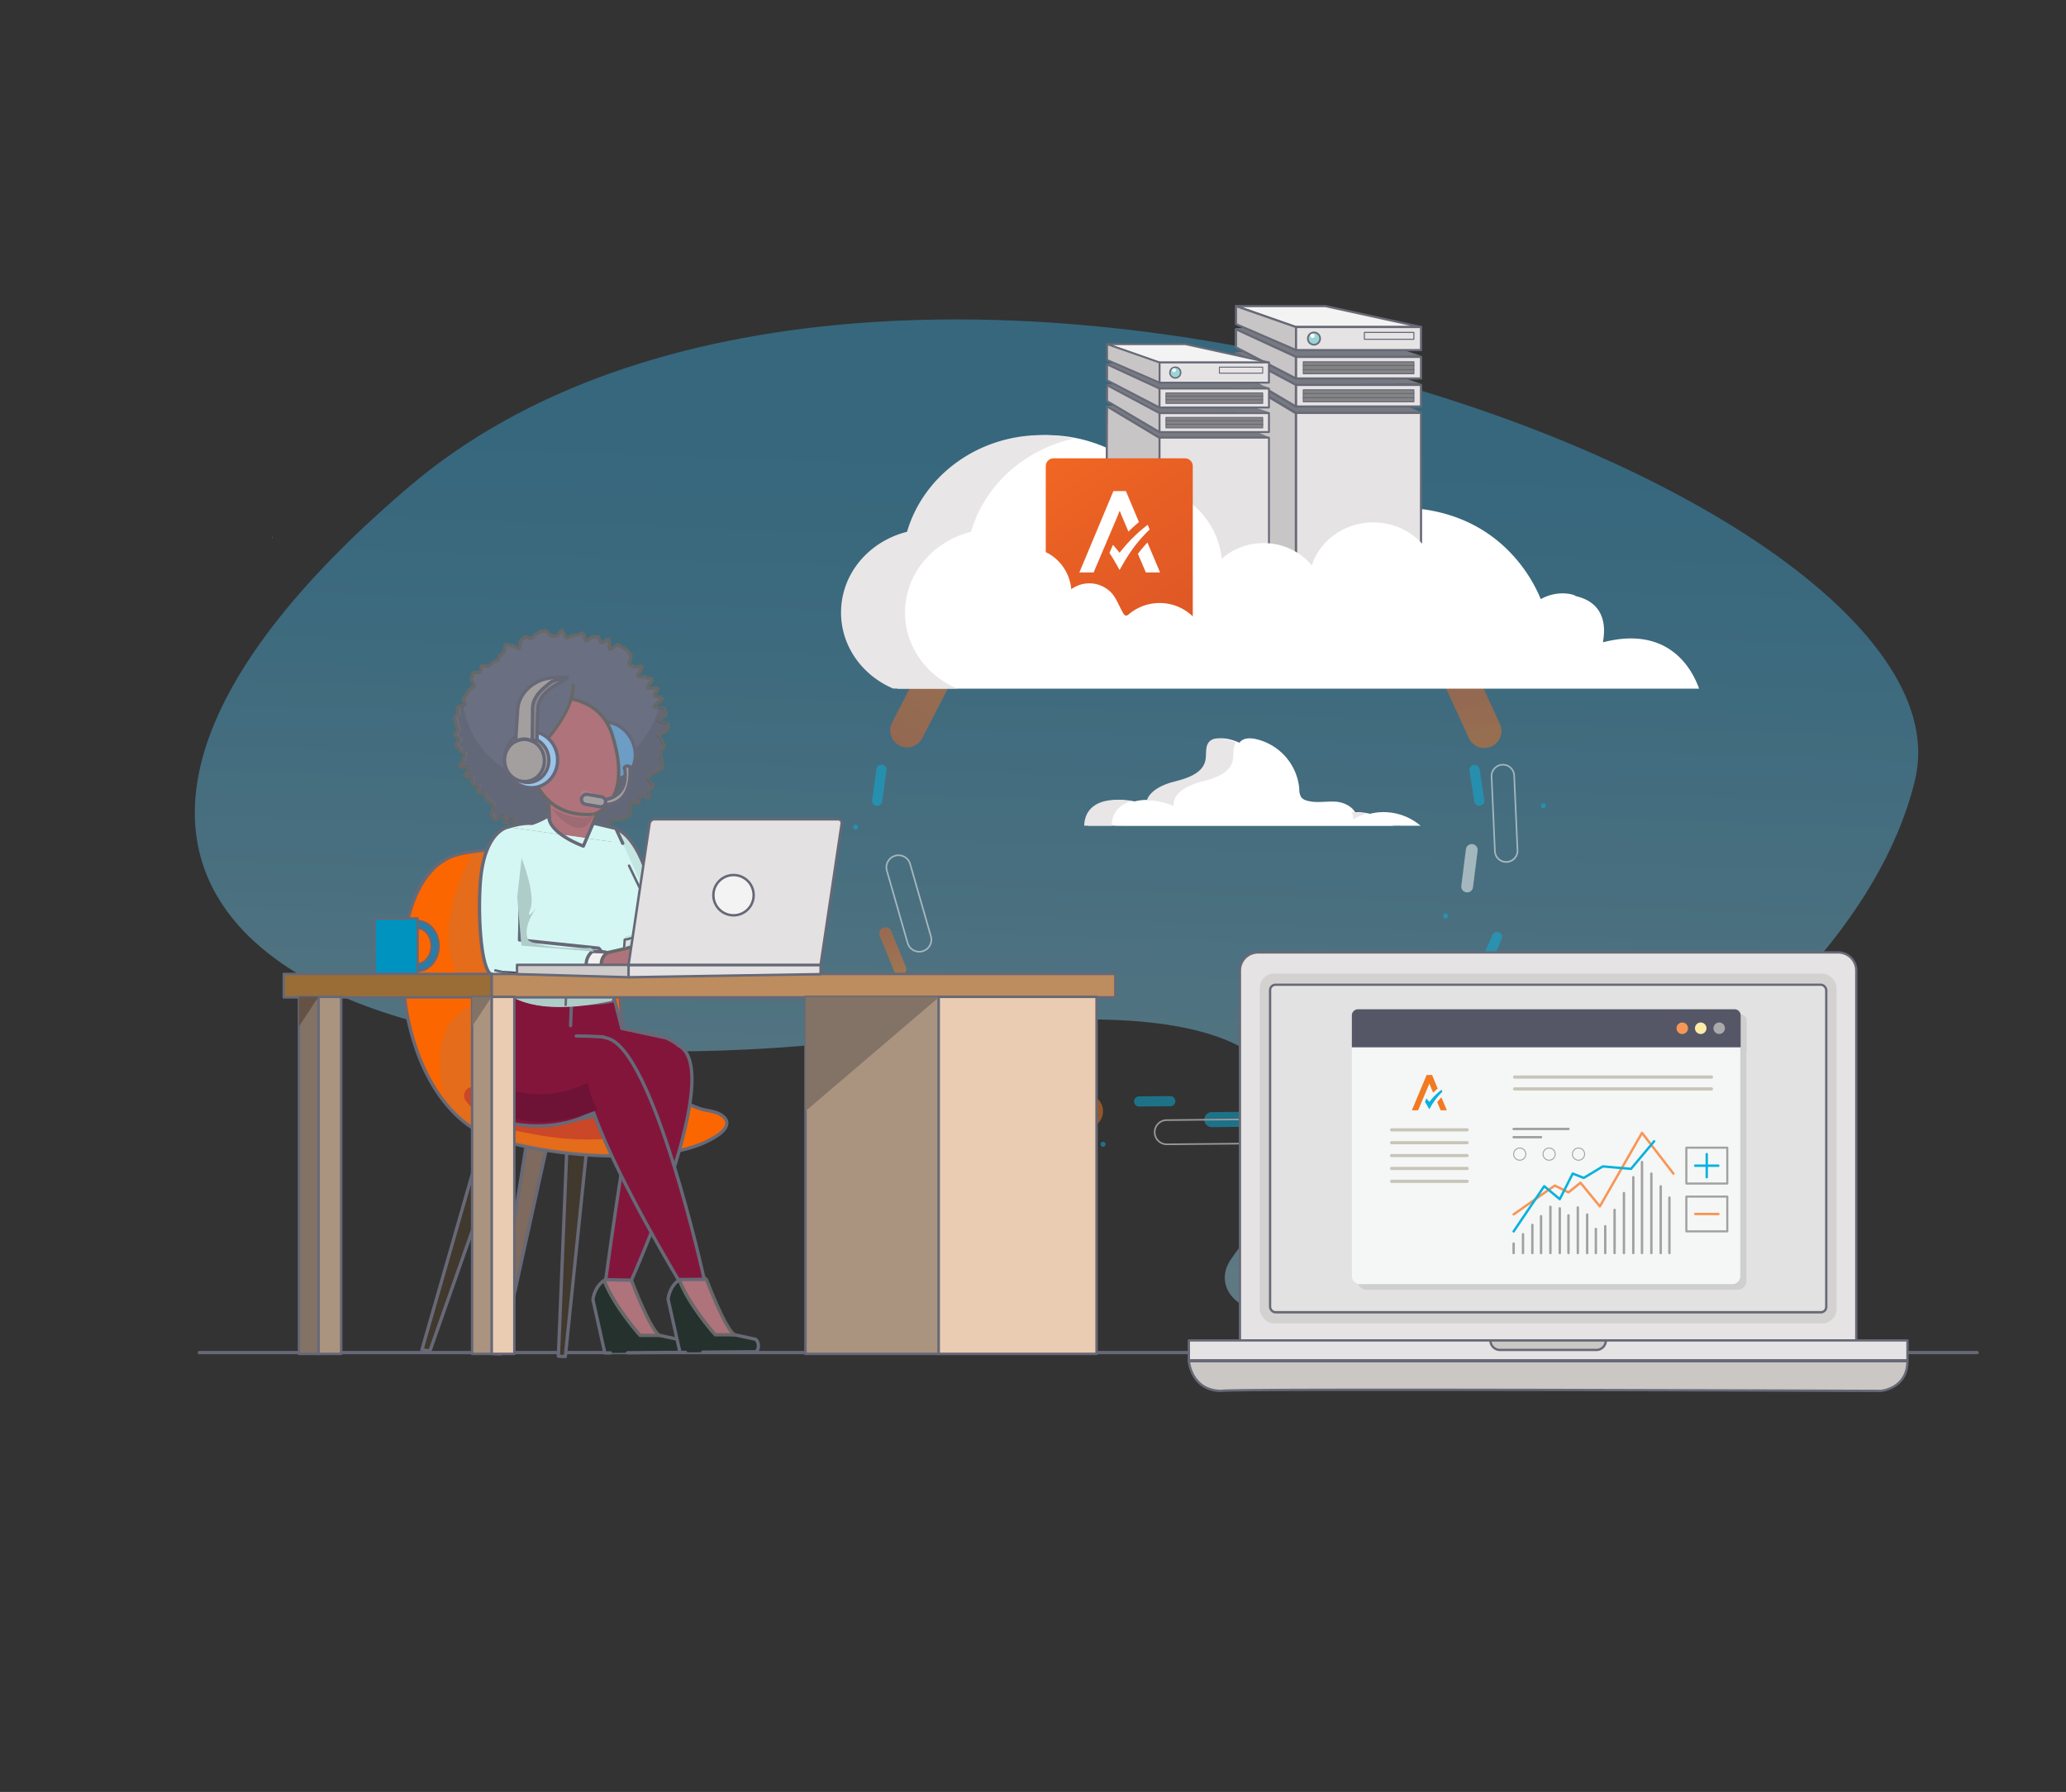 <svg id="Layer_1" data-name="Layer 1" xmlns="http://www.w3.org/2000/svg" xmlns:xlink="http://www.w3.org/1999/xlink" viewBox="0 0 869.77 754.6"><rect x="0" y="0" width="869.77" height="754.6" fill="#333333" stroke="none"/><defs><style>.cls-1{opacity:0.42;fill:url(#linear-gradient);}.cls-15,.cls-2,.cls-20,.cls-27,.cls-29,.cls-30,.cls-31,.cls-32,.cls-33,.cls-34,.cls-60,.cls-9{fill:none;}.cls-2,.cls-57,.cls-59,.cls-65,.cls-70,.cls-73,.cls-74,.cls-75,.cls-77,.cls-78,.cls-79,.cls-80,.cls-81,.cls-82,.cls-83,.cls-85,.cls-87,.cls-88,.cls-89{stroke:#666877;}.cls-15,.cls-16,.cls-19,.cls-2,.cls-27,.cls-29,.cls-30,.cls-31,.cls-32,.cls-33,.cls-34,.cls-37,.cls-38,.cls-39,.cls-41,.cls-42,.cls-43,.cls-44,.cls-45,.cls-47,.cls-48,.cls-50,.cls-51,.cls-52,.cls-53,.cls-56,.cls-57,.cls-59,.cls-60,.cls-65,.cls-66,.cls-67,.cls-68,.cls-70,.cls-71,.cls-73,.cls-74,.cls-75,.cls-77,.cls-78,.cls-79,.cls-80,.cls-81,.cls-82,.cls-83,.cls-85,.cls-87,.cls-88,.cls-89{stroke-linecap:round;stroke-linejoin:round;}.cls-2,.cls-50,.cls-51,.cls-52,.cls-53,.cls-56,.cls-57,.cls-59,.cls-60,.cls-65,.cls-66,.cls-67,.cls-68,.cls-70,.cls-71{stroke-width:1.39px;}.cls-3{opacity:0.5;}.cls-4{fill:#09b2dd;}.cls-5{fill:url(#linear-gradient-2);}.cls-6{fill:url(#linear-gradient-3);}.cls-7{fill:#fff;}.cls-8{fill:url(#linear-gradient-4);}.cls-9{stroke:#fff;stroke-width:0.67px;}.cls-20,.cls-40,.cls-46,.cls-9{stroke-miterlimit:10;}.cls-10{fill:#c4c3c3;}.cls-11{fill:url(#linear-gradient-5);}.cls-12{fill:url(#linear-gradient-6);}.cls-13{fill:url(#linear-gradient-7);}.cls-14{fill:url(#linear-gradient-8);}.cls-15,.cls-16,.cls-19,.cls-20,.cls-37,.cls-38,.cls-39,.cls-40,.cls-41,.cls-42,.cls-43,.cls-44,.cls-45,.cls-46,.cls-47,.cls-48,.cls-50,.cls-51,.cls-52,.cls-66,.cls-67,.cls-68,.cls-71{stroke:#676977;}.cls-15,.cls-16,.cls-19,.cls-20{stroke-width:0.97px;}.cls-16,.cls-39,.cls-41,.cls-45,.cls-47{fill:#e5e3e4;}.cls-17{fill:#d3d2d0;}.cls-18{fill:#e1e2e1;}.cls-18,.cls-19,.cls-32{fill-rule:evenodd;}.cls-19{fill:#cac7c5;}.cls-21{fill:#828282;}.cls-21,.cls-61{opacity:0.2;}.cls-22{fill:#f5f6f6;}.cls-23{fill:#555767;}.cls-24{fill:#f79656;}.cls-25{fill:#feeda7;}.cls-26{fill:#aaaaab;}.cls-27{stroke:#c8c5b9;stroke-width:1.34px;}.cls-28{fill:#f27a21;}.cls-29{stroke:#f79656;}.cls-29,.cls-30,.cls-32,.cls-34{stroke-width:1.01px;}.cls-30,.cls-31,.cls-33{stroke:#a2a1a1;}.cls-31{stroke-width:0.4px;}.cls-32,.cls-34{stroke:#09b2dd;}.cls-33{stroke-width:0.88px;}.cls-35{fill:#e9e6e7;}.cls-36{fill:#777a81;}.cls-37,.cls-43,.cls-89{fill:#f3f3f3;}.cls-37,.cls-38,.cls-39{stroke-width:0.91px;}.cls-38,.cls-44{fill:#c8c5c6;}.cls-40,.cls-46{fill:#9ad5d7;}.cls-40{stroke-width:0.7px;}.cls-41,.cls-42{stroke-width:0.45px;}.cls-42,.cls-48{fill:#858485;}.cls-43,.cls-44,.cls-45{stroke-width:0.8px;}.cls-46{stroke-width:0.61px;}.cls-47,.cls-48{stroke-width:0.4px;}.cls-49{fill:url(#linear-gradient-9);}.cls-50{fill:#41382e;}.cls-51{fill:#7e6a5e;}.cls-52{fill:#fc6600;}.cls-53{fill:#6a7081;}.cls-53,.cls-56,.cls-60{stroke:#676867;}.cls-54,.cls-55{fill:#585e6f;}.cls-54{opacity:0.4;}.cls-56{fill:#af737c;}.cls-57{fill:#6d9cc5;}.cls-58{fill:#c3968c;opacity:0.33;}.cls-59,.cls-74{fill:#a39f9e;}.cls-61{fill:#828383;}.cls-62{fill:#6a7082;}.cls-63{fill:#9e6b75;}.cls-64{fill:#ca4727;}.cls-65{fill:#c4e6e0;}.cls-66{fill:#83153b;}.cls-67{fill:#25312d;}.cls-68,.cls-77{fill:#414155;}.cls-69,.cls-70{fill:#d5f7f4;}.cls-71{fill:#f2f1f0;}.cls-72{fill:#6e1336;}.cls-73{fill:#9bc3e8;}.cls-73,.cls-74,.cls-75{stroke-width:1.4px;}.cls-75{fill:#888585;}.cls-76{fill:#aecdc9;}.cls-77,.cls-78,.cls-79,.cls-80,.cls-81,.cls-82,.cls-83,.cls-85,.cls-87,.cls-88,.cls-89{stroke-width:1.03px;}.cls-78{fill:#1f80af;}.cls-79{fill:#0093bf;}.cls-80{fill:#9a6d37;}.cls-81{fill:#bd8c5f;}.cls-82{fill:#eaccb2;}.cls-83{fill:#aa9480;}.cls-84,.cls-85{fill:#827366;}.cls-86{fill:#655245;}.cls-87{fill:#e3e1e1;}.cls-88{fill:#cecbca;}</style><linearGradient id="linear-gradient" x1="7483.93" y1="9110.41" x2="7391.14" y2="9472.21" gradientTransform="matrix(-1.33, 0.23, -0.18, -1.08, 12049.51, 8691.28)" gradientUnits="userSpaceOnUse"><stop offset="0" stop-color="#a5def1"/><stop offset="0.09" stop-color="#99d8ef"/><stop offset="0.48" stop-color="#66c2e8"/><stop offset="0.77" stop-color="#46b3e4"/><stop offset="0.94" stop-color="#3aaee2"/></linearGradient><linearGradient id="linear-gradient-2" x1="-5181.57" y1="-5075.83" x2="-5202.37" y2="-5062.07" gradientTransform="translate(-4211.79 -5321.93) rotate(-174.02)" gradientUnits="userSpaceOnUse"><stop offset="0" stop-color="#dd5626"/><stop offset="1" stop-color="#f27a21"/></linearGradient><linearGradient id="linear-gradient-3" x1="-2961.63" y1="-5344.91" x2="-3012.92" y2="-5310.97" gradientTransform="translate(2127.03 -5667.41) rotate(-135.2)" xlink:href="#linear-gradient-2"/><linearGradient id="linear-gradient-4" x1="1872.83" y1="2259.97" x2="1813.38" y2="2299.3" gradientTransform="translate(-854.28 -2105.32) rotate(9.32)" xlink:href="#linear-gradient-2"/><linearGradient id="linear-gradient-5" x1="-6889.65" y1="-5278.62" x2="-6957.39" y2="-5233.8" gradientTransform="translate(-7801.74 -2629.96) rotate(162.49)" xlink:href="#linear-gradient-2"/><linearGradient id="linear-gradient-6" x1="-1660.33" y1="-7343.52" x2="-1728.07" y2="-7298.7" gradientTransform="matrix(-0.21, -0.98, 0.98, -0.21, 7228.81, -2750.52)" xlink:href="#linear-gradient-2"/><linearGradient id="linear-gradient-7" x1="-1907.01" y1="-9010.56" x2="-1974.75" y2="-8965.74" gradientTransform="matrix(0.35, -0.94, 0.94, 0.35, 9707.87, 1623.16)" xlink:href="#linear-gradient-2"/><linearGradient id="linear-gradient-8" x1="-973.36" y1="-9491.34" x2="-998.27" y2="-9474.85" gradientTransform="translate(9482.69 3214.27) rotate(-66.87)" xlink:href="#linear-gradient-2"/><linearGradient id="linear-gradient-9" x1="442.22" y1="188.25" x2="502.63" y2="274.5" gradientUnits="userSpaceOnUse"><stop offset="0" stop-color="#f26722"/><stop offset="0.35" stop-color="#e96024"/><stop offset="0.95" stop-color="#dd5626"/></linearGradient></defs><path class="cls-1" d="M568.79,539.54c.49-.25,1-.49,1.51-.71C583.8,533,777.14,448,806.18,328.61c30.1-123.73-437.35-290.67-633.55-124S122.37,472.14,385.43,435.1C588.22,406.54,547.79,490,518.62,529.71c-10.36,14.1,7.89,28.32,26.56,20.74C551.94,547.71,559.75,544.14,568.79,539.54Z"/><line class="cls-2" x1="83.93" y1="569.58" x2="832.38" y2="569.58"/><g class="cls-3"><path class="cls-4" d="M465.41,213a2.38,2.38,0,0,1,2.08-2.64l14.6-1.74a2.38,2.38,0,0,1,.56,4.72L468.06,215A2.39,2.39,0,0,1,465.41,213Z"/><path class="cls-4" d="M507,471.5a3.16,3.16,0,0,1,3.14-3.19l19.56-.18a3.17,3.17,0,0,1,.06,6.33l-19.56.18A3.17,3.17,0,0,1,507,471.5Z"/><path class="cls-5" d="M434.78,252.63a2.2,2.2,0,0,1-.31,3.09L424,264.3a2.19,2.19,0,0,1-2.78-3.39l10.47-8.58A2.2,2.2,0,0,1,434.78,252.63Z"/><path class="cls-6" d="M526.33,220.24A5.41,5.41,0,0,1,521,225.7l-33.39.31a5.41,5.41,0,1,1-.1-10.81l33.39-.31A5.41,5.41,0,0,1,526.33,220.24Z"/><path class="cls-7" d="M619.91,355.46a2.48,2.48,0,0,1,2.16,2.77l-1.92,15.23a2.49,2.49,0,1,1-4.93-.63l1.92-15.22A2.47,2.47,0,0,1,619.91,355.46Z"/><path class="cls-8" d="M562.13,463.37a6.27,6.27,0,0,1,1.39-8.75l31.31-22.76A6.27,6.27,0,0,1,602.2,442l-31.31,22.76A6.28,6.28,0,0,1,562.13,463.37Z"/><path class="cls-9" d="M486.11,476.82a5.1,5.1,0,0,1,5.05-5.14l31.48-.3a5.1,5.1,0,0,1,.1,10.2l-31.48.29A5.1,5.1,0,0,1,486.11,476.82Z"/><path class="cls-10" d="M610,404.57h0a1.93,1.93,0,0,1,1.16.37,2,2,0,0,1,.83,1.31,2.08,2.08,0,0,1-.35,1.51L602,421.28a2,2,0,0,1-1.65.84,2.06,2.06,0,0,1-1.17-.37,2,2,0,0,1-.82-1.31,2,2,0,0,1,.35-1.51l9.62-13.52a2,2,0,0,1,1.65-.84m0-.67a2.7,2.7,0,0,0-2.2,1.13l-9.61,13.52a2.68,2.68,0,0,0,.63,3.74,2.63,2.63,0,0,0,1.55.5,2.67,2.67,0,0,0,2.19-1.13l9.62-13.52a2.68,2.68,0,0,0-.63-3.74,2.65,2.65,0,0,0-1.55-.5Z"/><path class="cls-7" d="M632.7,322.36h0a4.41,4.41,0,0,1,4.42,4.23L638.53,358a4.43,4.43,0,0,1-4.22,4.62h-.21a4.42,4.42,0,0,1-4.42-4.23L628.27,327a4.44,4.44,0,0,1,4.23-4.63h.2m0-.67h-.23a5.09,5.09,0,0,0-4.86,5.32l1.4,31.45a5.1,5.1,0,0,0,5.09,4.86h.24A5.1,5.1,0,0,0,639.2,358l-1.41-31.45a5.1,5.1,0,0,0-5.09-4.87Z"/><path class="cls-9" d="M376.86,360.36a5.1,5.1,0,0,1,6.31,3.49l8.68,30.26a5.1,5.1,0,1,1-9.8,2.81l-8.68-30.25A5.09,5.09,0,0,1,376.86,360.36Z"/><path class="cls-10" d="M384.23,268.24h0a1.53,1.53,0,0,1,.69.17,1.44,1.44,0,0,1,.56,1.95l-6.27,11.32a1.42,1.42,0,0,1-1.25.74,1.39,1.39,0,0,1-.69-.18,1.43,1.43,0,0,1-.56-1.94L383,269a1.43,1.43,0,0,1,1.25-.73m0-.67a2.1,2.1,0,0,0-1.84,1.08L376.12,280a2.1,2.1,0,0,0,.82,2.85,2.18,2.18,0,0,0,1,.26,2.09,2.09,0,0,0,1.83-1.08l6.27-11.33a2.1,2.1,0,0,0-.82-2.85,2.06,2.06,0,0,0-1-.26Z"/><path class="cls-4" d="M620.45,322.07a2.13,2.13,0,0,1,2.43,1.78l2,13a2.13,2.13,0,0,1-4.21.66l-2-13A2.13,2.13,0,0,1,620.45,322.07Z"/><path class="cls-4" d="M532.75,232.42a3.16,3.16,0,0,1,4-2l18.53,6.27a3.17,3.17,0,0,1-2,6l-18.53-6.27A3.16,3.16,0,0,1,532.75,232.42Z"/><path class="cls-4" d="M391.09,430.56a2.11,2.11,0,0,1,3,.17l8.76,9.81a2.13,2.13,0,0,1-3.18,2.84l-8.75-9.82A2.11,2.11,0,0,1,391.09,430.56Z"/><path class="cls-4" d="M428.13,235.75a2.13,2.13,0,0,1,.79-2.91l11.41-6.54a2.13,2.13,0,0,1,2.12,3.69L431,236.54A2.14,2.14,0,0,1,428.13,235.75Z"/><path class="cls-4" d="M540.73,478.8a2.12,2.12,0,0,1,1.52-2.59L555,472.92a2.13,2.13,0,0,1,1.06,4.13l-12.73,3.28A2.12,2.12,0,0,1,540.73,478.8Z"/><path class="cls-9" d="M405.77,251.44a1.66,1.66,0,0,1,0-2.35l7.17-7.34a1.66,1.66,0,1,1,2.37,2.32l-7.17,7.34A1.66,1.66,0,0,1,405.77,251.44Z"/><path class="cls-10" d="M603.93,241.72a1.65,1.65,0,0,1,2.34.07l7,7.48a1.66,1.66,0,1,1-2.42,2.28l-7-7.49A1.65,1.65,0,0,1,603.93,241.72Z"/><circle class="cls-4" cx="416.82" cy="427.83" r="1.05"/><circle class="cls-4" cx="556.81" cy="250.65" r="1.05"/><circle class="cls-4" cx="594.23" cy="244.33" r="1.05"/><path class="cls-11" d="M405.37,261.85a7.14,7.14,0,0,1,3.1,9.61L388.33,310.7a7.14,7.14,0,1,1-12.7-6.52l20.13-39.24A7.13,7.13,0,0,1,405.37,261.85Z"/><path class="cls-12" d="M463.26,471.75a7.14,7.14,0,0,1-9.86,2.18l-37.18-23.71a7.14,7.14,0,1,1,7.68-12l37.18,23.71A7.14,7.14,0,0,1,463.26,471.75Z"/><path class="cls-13" d="M627.87,314.34a7.13,7.13,0,0,1-9.47-3.51L600,270.77a7.14,7.14,0,1,1,13-6l18.43,40.07A7.14,7.14,0,0,1,627.87,314.34Z"/><path class="cls-14" d="M379.92,410.56a2.63,2.63,0,0,1-3.43-1.44l-6.12-15a2.62,2.62,0,1,1,4.86-2l6.13,15A2.64,2.64,0,0,1,379.92,410.56Z"/><path class="cls-10" d="M550.07,222.18h0a4.52,4.52,0,0,1,2.09.52l27.74,14.88a4.43,4.43,0,0,1-2.1,8.33,4.49,4.49,0,0,1-2.09-.52L548,230.51a4.43,4.43,0,0,1,2.1-8.33m0-.67a5.1,5.1,0,0,0-2.42,9.59L575.4,246a5.1,5.1,0,0,0,4.81-9l-27.74-14.87a5,5,0,0,0-2.4-.61Z"/><path class="cls-4" d="M618.91,421a1,1,0,0,1,.16,1.46l-4,5a1,1,0,0,1-1.46.15,1,1,0,0,1-.16-1.45l4-5A1,1,0,0,1,618.91,421Z"/><path class="cls-4" d="M369,339.3a2.14,2.14,0,0,1-1.83-2.4l1.79-13a2.13,2.13,0,1,1,4.22.57l-1.78,13A2.14,2.14,0,0,1,369,339.3Z"/><path class="cls-4" d="M624.12,408.6a2.13,2.13,0,0,1-1.1-2.8l5.25-12.06a2.13,2.13,0,0,1,3.91,1.7l-5.25,12.06A2.13,2.13,0,0,1,624.12,408.6Z"/><path class="cls-4" d="M494.82,463.68a2.13,2.13,0,0,1-2.11,2.15l-13.15.12a2.13,2.13,0,1,1,0-4.26l13.15-.12A2.13,2.13,0,0,1,494.82,463.68Z"/><path class="cls-7" d="M501.61,211.74a1.65,1.65,0,0,1-1.65,1.67l-10.25.1a1.66,1.66,0,0,1,0-3.32l10.26-.1A1.66,1.66,0,0,1,501.61,211.74Z"/><circle class="cls-4" cx="649.74" cy="339.3" r="1.05"/><circle class="cls-4" cx="395.83" cy="257.26" r="1.05"/><circle class="cls-4" cx="360.2" cy="348.26" r="1.05"/><circle class="cls-4" cx="464.38" cy="481.87" r="1.05"/><circle class="cls-4" cx="608.57" cy="385.69" r="1.05"/></g><line class="cls-15" x1="613.05" y1="540.07" x2="638.18" y2="540.07"/><path class="cls-16" d="M529.67,401.07H773.86a7.62,7.62,0,0,1,7.62,7.62V564.44a0,0,0,0,1,0,0H522a0,0,0,0,1,0,0V408.69A7.62,7.62,0,0,1,529.67,401.07Z"/><rect class="cls-17" x="530.36" y="409.98" width="242.81" height="147.33" rx="6.05"/><path class="cls-18" d="M534.68,416.94v134.8H768.84V416.94a2.11,2.11,0,0,0-2.11-2.11H536.79A2.12,2.12,0,0,0,534.68,416.94Z"/><rect class="cls-16" x="500.5" y="564.44" width="302.53" height="8.38"/><path class="cls-19" d="M500.5,573.22s.95,12.49,13.83,12.49c-.51-1.11,277.61,0,277.61,0s11.08-1,11.08-12.49H500.5"/><rect class="cls-20" x="534.69" y="414.67" width="234.15" height="137.95" rx="2.3"/><path class="cls-19" d="M627.46,564.46h48.6a4,4,0,0,1-4,4H631.44A4,4,0,0,1,627.46,564.46Z"/><path class="cls-21" d="M732.76,427.21H574.24a2.59,2.59,0,0,0-2.59,2.6v109.8a3.44,3.44,0,0,0,3.44,3.44H731.75a3.44,3.44,0,0,0,3.44-3.44V443.3h.16V429.81A2.59,2.59,0,0,0,732.76,427.21Z"/><path class="cls-22" d="M569.12,441v96.31a3.44,3.44,0,0,0,3.44,3.44H729.22a3.44,3.44,0,0,0,3.44-3.44V441Z"/><path class="cls-23" d="M571.71,425H730.22a2.59,2.59,0,0,1,2.59,2.59V441a0,0,0,0,1,0,0H569.12a0,0,0,0,1,0,0V427.55A2.59,2.59,0,0,1,571.71,425Z"/><path class="cls-24" d="M710.64,433a2.42,2.42,0,1,1-2.42-2.42,2.41,2.41,0,0,1,2.42,2.42"/><path class="cls-25" d="M718.41,433a2.42,2.42,0,1,1-2.41-2.42,2.41,2.41,0,0,1,2.41,2.42"/><path class="cls-26" d="M726.18,433a2.41,2.41,0,1,1-2.41-2.42,2.41,2.41,0,0,1,2.41,2.42"/><line id="long-line-1" class="cls-27" x1="637.63" y1="453.55" x2="720.51" y2="453.55"/><line id="long-line-1-2" data-name="long-line-1" class="cls-27" x1="637.63" y1="458.55" x2="720.51" y2="458.55"/><line class="cls-27" x1="585.85" y1="475.77" x2="617.63" y2="475.77"/><line class="cls-27" x1="585.85" y1="481.19" x2="617.63" y2="481.19"/><line class="cls-27" x1="585.85" y1="486.62" x2="617.63" y2="486.62"/><line class="cls-27" x1="585.85" y1="492.04" x2="617.63" y2="492.04"/><line class="cls-27" x1="585.85" y1="497.47" x2="617.63" y2="497.47"/><path class="cls-4" d="M601.75,464s-.77-.94-1.22-1.45l-.63,1.5c.91,1.36,1.51,2.53,1.84,3.09a28.41,28.41,0,0,1,5.5-7.4l-.36-.85a28.12,28.12,0,0,0-5.13,5.11"/><path class="cls-28" d="M606.51,467.54h2.59l-2.29-5.47a25.24,25.24,0,0,0-1.74,2.08Z"/><path class="cls-28" d="M602.89,452.67H600.6l-6.21,14.87H597L601.47,457l.21-.58h.12l.22.58,1.33,3.14a24.59,24.59,0,0,1,1.91-1.73Z"/><polyline class="cls-29" points="637.23 511.38 654.56 499.24 660.31 502.1 665.37 498.05 673.53 508.01 691.27 477.05 704.5 494.21"/><line class="cls-30" x1="637.23" y1="523.67" x2="637.23" y2="527.66"/><line class="cls-30" x1="641.17" y1="519.73" x2="641.17" y2="527.66"/><line class="cls-30" x1="645.11" y1="515.79" x2="645.11" y2="527.66"/><line class="cls-30" x1="648.77" y1="512.13" x2="648.77" y2="527.66"/><line class="cls-30" x1="652.71" y1="508.19" x2="652.71" y2="527.66"/><line class="cls-30" x1="656.65" y1="508.83" x2="656.65" y2="527.66"/><line class="cls-30" x1="660.31" y1="511.79" x2="660.31" y2="527.66"/><line class="cls-30" x1="664.25" y1="508.47" x2="664.25" y2="527.66"/><line class="cls-30" x1="668.19" y1="511.44" x2="668.19" y2="527.66"/><line class="cls-30" x1="671.85" y1="517.5" x2="671.85" y2="527.66"/><line class="cls-30" x1="675.79" y1="516.36" x2="675.79" y2="527.66"/><line class="cls-30" x1="679.73" y1="509.48" x2="679.73" y2="527.66"/><line class="cls-30" x1="683.67" y1="502.38" x2="683.67" y2="527.66"/><line class="cls-30" x1="687.61" y1="495.72" x2="687.61" y2="527.66"/><line class="cls-30" x1="691.27" y1="489.34" x2="691.27" y2="527.66"/><line class="cls-30" x1="695.21" y1="494.21" x2="695.21" y2="527.66"/><line class="cls-30" x1="699.15" y1="499.56" x2="699.15" y2="527.66"/><line class="cls-30" x1="702.81" y1="504.31" x2="702.81" y2="527.66"/><line class="cls-30" x1="637.23" y1="475.41" x2="660.31" y2="475.41"/><line class="cls-30" x1="637.23" y1="478.87" x2="648.77" y2="478.87"/><circle class="cls-31" cx="639.8" cy="486" r="2.57"/><circle class="cls-31" cx="652.17" cy="486" r="2.57"/><circle class="cls-31" cx="664.54" cy="486" r="2.57"/><polyline class="cls-32" points="637.23 518.55 650.1 499.51 656.65 504.96 662.11 494.19 666.76 496.02 674.77 491.18 686.63 492.21 696.39 480.58"/><rect class="cls-33" x="709.94" y="483.3" width="17.24" height="15.08"/><line class="cls-34" x1="713.65" y1="490.87" x2="723.39" y2="490.87"/><line class="cls-34" x1="718.52" y1="495.74" x2="718.52" y2="486"/><rect class="cls-33" x="709.94" y="503.89" width="17.24" height="14.64"/><line class="cls-29" x1="713.69" y1="511.21" x2="723.43" y2="511.21"/><path class="cls-7" d="M378,290H715.3c-2.73-7.75-12.41-26.78-40.43-19.53-.27-.39,4.33-15.91-11.62-19.47.55-.26-6.75-3.06-14.58,1.27-.55-.51-16.65-48.75-80-36.57.22-.47,5.35-8.24-2.43-12.54a20.44,20.44,0,0,0,.14-2.35c0-12.2-10.5-22.08-23.44-22.08-11,0-20.26,7.16-22.77,16.81A35,35,0,0,0,491.66,211c-10.18-16.59-29.22-27.76-51-27.76-27.1,0-49.93,17.25-56.79,40.72-16,4-27.77,17.66-27.77,34C356.07,272.18,365.06,284.44,378,290Z"/><path class="cls-35" d="M381,257.94c0-16.3,11.79-30,27.78-34,5.69-19.46,22.35-34.64,43.32-39.26a62.66,62.66,0,0,0-13.46-1.46c-27.11,0-49.93,17.25-56.79,40.72-16,4-27.78,17.66-27.78,34,0,14.24,9,26.5,21.93,32h26.93C390,284.44,381,272.18,381,257.94Z"/><path class="cls-36" d="M520.28,138.45l.09-.26c-.78,0,47.16-1,47.18.47s30.83,11.17,30.83,11.17l-52.81.85Z"/><path class="cls-36" d="M520.35,148.42v-.18s47.2.4,47.2,1.84,30.83,11.57,30.83,11.57l-52.82,0Z"/><path class="cls-36" d="M520.35,159.33v-.83s50.08,0,50.08,1.41,28,13.81,28,13.81l-52.82.05Z"/><polygon class="cls-37" points="520.35 128.9 545.25 137.71 598.24 137.71 558.01 128.9 520.35 128.9"/><polygon class="cls-38" points="520.35 128.9 520.35 136.5 545.62 147.43 545.62 137.71 520.35 128.9"/><rect class="cls-39" x="545.62" y="137.71" width="52.62" height="9.72"/><polyline class="cls-39" points="545.56 159.38 520.35 146.28 520.35 138.66 545.56 150.28 598.24 150.28 598.24 159.38 545.56 159.38 545.56 150.28"/><polygon class="cls-39" points="520.35 158.91 545.56 173.88 598.24 173.88 598.24 257.15 545.56 257.15 520 231.59 520.35 158.91"/><line class="cls-39" x1="545.56" y1="173.88" x2="545.56" y2="257.15"/><circle class="cls-40" cx="553.18" cy="142.57" r="2.59"/><circle class="cls-7" cx="552.57" cy="141.41" r="0.91"/><rect class="cls-41" x="574.39" y="139.97" width="20.84" height="2.89"/><rect class="cls-42" x="548.68" y="152.35" width="46.55" height="5.03"/><line class="cls-42" x1="548.68" y1="153.91" x2="595.24" y2="153.91"/><line class="cls-42" x1="548.68" y1="155.67" x2="595.24" y2="155.67"/><polygon class="cls-38" points="520.35 138.66 545.56 150.28 545.56 159.38 520.35 146.28 520.35 138.66"/><polyline class="cls-39" points="545.56 171.18 520.35 156.27 520.35 150.47 545.56 162.08 598.24 162.08 598.24 171.18 545.56 171.18 545.56 162.08"/><rect class="cls-42" x="548.68" y="164.16" width="46.55" height="5.03"/><line class="cls-42" x1="548.68" y1="165.71" x2="595.24" y2="165.71"/><line class="cls-42" x1="548.68" y1="167.47" x2="595.24" y2="167.47"/><polygon class="cls-38" points="520.35 148.65 545.56 162.08 545.56 171.18 520.35 156.27 520.35 148.65"/><polygon class="cls-38" points="520.35 158.91 520 231.59 545.56 257.15 545.56 174.03 520.35 158.91"/><path class="cls-36" d="M466,153.29l.08-.23c-.68,0,41.27-.85,41.28.41s27,9.77,27,9.77l-46.21.75Z"/><path class="cls-36" d="M466.07,162v-.16s41.29.35,41.29,1.61,27,10.13,27,10.13l-46.22,0Z"/><path class="cls-36" d="M466.07,171.56v-.73s43.81,0,43.81,1.24,24.46,12.08,24.46,12.08l-46.22,0Z"/><polygon class="cls-43" points="466.07 144.93 487.86 152.64 534.22 152.64 499.02 144.93 466.07 144.93"/><polygon class="cls-44" points="466.07 144.93 466.07 151.58 488.18 161.14 488.18 152.64 466.07 144.93"/><rect class="cls-45" x="488.17" y="152.64" width="46.04" height="8.5"/><polyline class="cls-45" points="488.12 171.6 466.07 160.14 466.07 153.47 488.12 163.63 534.22 163.63 534.22 171.6 488.12 171.6 488.12 163.63"/><polygon class="cls-45" points="466.07 171.19 488.12 184.29 534.22 184.29 534.22 257.15 488.12 257.15 465.76 234.79 466.07 171.19"/><line class="cls-45" x1="488.12" y1="184.29" x2="488.12" y2="257.15"/><circle class="cls-46" cx="494.79" cy="156.89" r="2.27"/><circle class="cls-7" cx="494.26" cy="155.88" r="0.79"/><rect class="cls-47" x="513.35" y="154.61" width="18.24" height="2.53"/><rect class="cls-48" x="490.86" y="165.45" width="40.73" height="4.4"/><line class="cls-48" x1="490.86" y1="166.81" x2="531.59" y2="166.81"/><line class="cls-48" x1="490.86" y1="168.35" x2="531.59" y2="168.35"/><polygon class="cls-44" points="466.07 153.47 488.12 163.63 488.12 171.6 466.07 160.14 466.07 153.47"/><polyline class="cls-45" points="488.12 181.93 466.07 168.88 466.07 163.8 488.12 173.97 534.22 173.97 534.22 181.93 488.12 181.93 488.12 173.97"/><rect class="cls-48" x="490.86" y="175.78" width="40.73" height="4.4"/><line class="cls-48" x1="490.86" y1="177.14" x2="531.59" y2="177.14"/><line class="cls-48" x1="490.86" y1="178.68" x2="531.59" y2="178.68"/><polygon class="cls-44" points="466.07 162.21 488.12 173.97 488.12 181.93 466.07 168.88 466.07 162.21"/><polygon class="cls-44" points="466.07 171.19 465.76 234.79 488.12 257.15 488.12 184.42 466.07 171.19"/><ellipse class="cls-7" cx="477.28" cy="238.52" rx="37.21" ry="35.05"/><ellipse class="cls-7" cx="531.95" cy="252.83" rx="25.63" ry="24.14"/><ellipse class="cls-7" cx="578.13" cy="245.41" rx="27" ry="25.43"/><rect class="cls-7" x="440.07" y="247.21" width="164.99" height="29.76"/><path class="cls-7" d="M457.94,347.71c.42-12.17,14.74-12.78,26.09-8.36-.17-5.61,6.28-8.78,11.72-10.16s12-3.39,13.22-8.86c.61-2.71-.23-6,1.67-8,1.46-1.55,3.91-1.59,6-1.22a23.58,23.58,0,0,1,18.86,21.14,6.09,6.09,0,0,0,.86,3.57,4.3,4.3,0,0,0,2.15,1.28c4,1.26,8.37.18,12.57.52s8.95,3.28,8.52,7.47c8.33-5.07,19.54-3.73,26.93,2.63Z"/><path class="cls-7" d="M469.47,347.71c.42-12.17,14.74-12.78,26.08-8.36-.17-5.61,6.29-8.78,11.72-10.16s12-3.39,13.23-8.86c.61-2.71-.24-6,1.67-8,1.46-1.55,3.91-1.59,6-1.22A23.58,23.58,0,0,1,547,332.24a6.17,6.17,0,0,0,.87,3.57,4.32,4.32,0,0,0,2.14,1.28c4,1.26,8.38.18,12.58.52s9,3.28,8.52,7.47c8.32-5.07,19.54-3.73,26.92,2.63Z"/><path class="cls-35" d="M569.63,345.08a20.83,20.83,0,0,1,5.64-2.38A23.68,23.68,0,0,0,569,342,5.1,5.1,0,0,1,569.63,345.08Z"/><path class="cls-35" d="M476.19,337.49c-9.73-2-19.41.24-19.76,10.22H468C468.16,341.92,471.51,338.75,476.19,337.49Z"/><path class="cls-35" d="M494,339.35c-.17-5.61,6.29-8.78,11.72-10.16s12-3.39,13.23-8.86c.57-2.54-.13-5.56,1.33-7.6a21.82,21.82,0,0,0-5.18-1.63c-2.1-.37-4.55-.33-6,1.22-1.91,2-1.06,5.3-1.67,8-1.23,5.47-7.79,7.48-13.23,8.86-4.57,1.16-9.87,3.6-11.33,7.68A36.28,36.28,0,0,1,494,339.35Z"/><path class="cls-49" d="M443.56,193h55.29a3.3,3.3,0,0,1,3.3,3.3V264a0,0,0,0,1,0,0H440.26a0,0,0,0,1,0,0V196.28A3.3,3.3,0,0,1,443.56,193Z"/><path class="cls-7" d="M484,223l-.83-2a64.68,64.68,0,0,0-11.82,11.76s-1.77-2.16-2.81-3.33l-1.46,3.45c2.1,3.13,3.49,5.83,4.26,7.12C472.87,237.51,476.51,230,484,223Z"/><path class="cls-7" d="M483.06,228.45a54,54,0,0,0-4,4.78l3.32,7.82h6Z"/><path class="cls-7" d="M471.24,215.31h.27l.49,1.33,3.07,7.23a58.68,58.68,0,0,1,4.42-4L474,206.8h-5.27l-14.32,34.25h6l10.36-24.41Z"/><path class="cls-7" d="M413.47,260.3c-1-4.49-2-9.21-.66-13.6a20.89,20.89,0,0,1,4-7,24.87,24.87,0,0,1,8.91-7.37,17.91,17.91,0,0,1,16.64,1.34A19.36,19.36,0,0,1,451,248.13a12.84,12.84,0,0,1,17.16,1.79c2.05,2.45,3.07,5.57,4.71,8.31.27.45.63.94,1.15,1a1.85,1.85,0,0,0,1.24-.6A20.12,20.12,0,0,1,505.62,264c.74,1.3,1.29,3.13.15,4.1H412.3c.06-2.8.14-5.61.2-8.41a.93.93,0,0,1,.12-.52.86.86,0,0,1,.38-.27l2-.94"/><polygon class="cls-50" points="247.49 479.15 238 571.23 235.07 571.11 238.8 479.45 247.49 479.15"/><polygon class="cls-50" points="203.81 477.07 177.63 568.36 181 568.89 212.63 478.98 203.81 477.07"/><polygon class="cls-51" points="222.33 477.32 207.54 569.99 210.92 570.13 231.18 478.51 222.33 477.32"/><path class="cls-52" d="M305.43,471.18a4.6,4.6,0,0,0-.46-.57c-2.56-2.76-7-2.65-10.31-3.77-11.52-3.92-22.49-12.56-28.22-23.84a52.46,52.46,0,0,1-5.22-21.29c-2-44.21-32.62-70.63-68.21-61.95-36.28,8.86-30.69,108.07,18,120.58a191.4,191.4,0,0,0,54.69,6.36c12-.46,25.86-1.64,36.33-8.55C304.37,476.62,307.2,473.84,305.43,471.18Z"/><path class="cls-53" d="M192.54,298c-.18.71.32,1.66.17,2.37s-1.18,1.35-1.29,2.07.52,1.63.44,2.35,1,1.59.92,2.31-1.31,1.47-1.31,2.19,1.81,1.46,1.84,2.18-1.42,1.59-1.35,2.31,1.59,1.3,1.7,2,1.8,1.12,2,1.83-.8,1.61-.62,2.31-1.82,2.05-1.61,2.75,4.16.12,4.41.8-2.45,2.49-2.17,3.16,2.79.31,3.11,1-.4,1.79,0,2.43,2.45.17,2.83.79-.76,2.14-.35,2.74,2.27.05,2.71.63.14,1.63.61,2.18,1.39.58,1.89,1.11.9,1,1.43,1.49-1.51,3.77-1,4.25.91,1.33,1.48,1.78,3.35-2.05,3.94-1.63-.19,2.86.43,3.25,2.86-2.05,3.49-1.69-.19,3.37.46,3.7,2.41-1.82,3.08-1.53.21,3.25.9,3.5,2.27-2.21,3-2,1.25.53,2,.72,1.26.65,2,.8,1.29.69,2,.8,1.51-.88,2.22-.8,1.16,3.29,1.88,3.33,1.52-2.09,2.25-2.08,1.42.72,2.15.69,1.36-.74,2.08-.81,1.53.78,2.25.68,1.56.44,2.27.3.9-2.51,1.6-2.69,1.48.19,2.18,0,2.48,2.73,3.16,2.48,1.15-1.29,1.82-1.57.63-2.2,1.28-2.51,1.25-.71,1.88-1.06.72-1.56,1.34-1.94,2.06.56,2.66.15,1.73-.13,2.31-.57,1.4-.67,2-1.14-.1-2.32.43-2.82-.13-2.11.37-2.63,2.76.61,3.24.06-.33-2.12.12-2.69,3.77,1,4.19.37-.83-2.38-.44-3,1.72-.71,2.08-1.35-2.73-3.05-2.41-3.7,1.36-.86,1.65-1.53,2.15-.65,2.41-1.33,2-.88,2.23-1.58-.16-1.63,0-2.33-1.1-1.78-.95-2.49.11-1.43.23-2.15,1.4-1.28,1.48-2-1-1.55-1-2.27-1.59-1.44-1.59-2.16,3.73-1.51,3.7-2.24.74-1.61.67-2.33-4.32-.95-4.43-1.67,3.6-2.11,3.45-2.82-.47-1.49-.65-2.19-4.25-.31-4.47-1,3.69-2.78,3.44-3.46-2.92-.46-3.21-1.13,1.72-2.43,1.41-3.08-4,.42-4.37-.22,2.29-3,1.91-3.64-2.32-.28-2.73-.88-2.77.28-3.21-.3,2.18-3.59,1.71-4.15-2.89.61-3.38.08-1.4-.57-1.93-1.07,1.19-3.45.64-3.93-.88-1.38-1.45-1.83-1.34-.82-1.93-1.24-1.38-.72-2-1.11-3,2.14-3.61,1.79.33-3.76-.32-4.09-2.44,1.73-3.11,1.44-.69-2.18-1.37-2.44-1.6.05-2.3-.17-2,1.94-2.74,1.75-.72-3.13-1.43-3.28-1.67.89-2.38.78-1.5.49-2.22.42-1.46.84-2.18.8-1.33-3.18-2.06-3.18-1.4,2.37-2.13,2.4-1.41-.11-2.13,0-1.76-2.37-2.48-2.26-1.53.18-2.24.32-1.29,1.16-2,1.33-1.12,1.41-1.82,1.62-1.84-.86-2.52-.61-1.17,1.1-1.84,1.38-.13,3.11-.78,3.43-2.38-1.58-3-1.23-2.13-.68-2.75-.3,0,2.65-.65,3.06-1,1-1.58,1.47-.54,1.55-1.1,2-1.46.45-2,.94-1.08.91-1.58,1.43-2.7-.49-3.18.06,0,2-.41,2.54-2.74-.15-3.15.44-.39,1.62-.78,2.23,1.55,2.64,1.2,3.28-1.58.78-1.9,1.43-.94,1.18-1.23,1.85-1.12,1.15-1.37,1.83.92,1.87.7,2.56S192.73,297.27,192.54,298Z"/><path class="cls-54" d="M195,297.25c7.06,36.73,49.87,35.8,50.49,36.07,20-12.49,29.21-24.57,31.88-35.58,1,.07,1.87.16,2,.48.17.7.49,1.46.63,2.17s-3.49,2.08-3.39,2.79,4.27.93,4.34,1.65-.7,1.59-.67,2.31-3.62,1.5-3.63,2.22,1.6,1.42,1.56,2.14,1,1.52.93,2.24-1.34,1.27-1.46,2-.08,1.42-.23,2.13,1.11,1.76.93,2.46.19,1.63,0,2.31-1.95.9-2.2,1.57-2.09.67-2.37,1.32-1.3.87-1.62,1.52,2.7,3,2.36,3.66-1.67.73-2.05,1.34.84,2.37.43,3-3.68-.92-4.12-.35.34,2.12-.13,2.66-2.68-.57-3.17-.06.15,2.12-.37,2.61.11,2.33-.44,2.8-1.35.69-1.92,1.13-1.68.16-2.27.57-2-.53-2.61-.15-.69,1.58-1.32,1.93-1.21.73-1.85,1.05-.61,2.21-1.26,2.49-1.13,1.31-1.8,1.56-2.41-2.66-3.09-2.45-1.45-.15-2.14,0-.87,2.52-1.58,2.66-1.52-.4-2.23-.29-1.49-.74-2.2-.67-1.34.77-2,.81-1.4-.67-2.11-.68-1.5,2.11-2.21,2.07-1.13-3.22-1.84-3.29-1.48.9-2.18.79-1.26-.64-2-.79-1.24-.6-1.93-.78-1.25-.49-1.93-.71-2.25,2.23-2.92,2-.22-3.18-.87-3.47-2.39,1.84-3,1.52.18-3.31-.44-3.66-2.83,2.06-3.43,1.68.16-2.8-.42-3.21-3.31,2.06-3.87,1.62-.91-1.29-1.45-1.76,1.46-3.71.95-4.2-.91-1-1.4-1.48-1.39-.55-1.85-1.09-.16-1.59-.59-2.16-2.26,0-2.66-.62.72-2.1.35-2.71-2.44-.15-2.78-.78.36-1.76.06-2.4-2.78-.29-3.06-.95,2.38-2.46,2.14-3.14-4.12-.09-4.33-.78,1.76-2,1.59-2.72.75-1.59.61-2.29-1.81-1.09-1.91-1.81-1.6-1.28-1.66-2,1.36-1.57,1.33-2.29-1.81-1.44-1.8-2.16,1.25-1.45,1.29-2.17-1-1.57-.9-2.29-.54-1.61-.43-2.33,1.13-1.34,1.28-2-.35-1.64-.16-2.34C193.83,297.58,194.36,297.4,195,297.25Z"/><path class="cls-55" d="M114.6,226a.49.49,0,0,1,.25.24c.05.14-.1.36-.34.6C114.54,226.54,114.58,226.26,114.6,226Z"/><path class="cls-56" d="M249.21,347.86l4.8-11.65c-1,.12-22.47-6.75-23.32-5.59l.67,14.86s2.47,16.65,13.43,13.66C245.93,358.83,249.21,347.86,249.21,347.86Z"/><ellipse class="cls-57" cx="256.51" cy="316.13" rx="10.49" ry="12.46" transform="translate(-119.95 161.18) rotate(-28.57)"/><path class="cls-56" d="M250,342.89s16.16-4.25,8.33-31.45c-.88-2.87-3.36-15.36-20.49-17.62.18-.7-12.08-.78-16.23,9.26C220.93,303.25,217.23,345.36,250,342.89Z"/><path class="cls-58" d="M252.7,335.18l-5.55-2.07c-1.1-.41-2.58.08-2.73,1.24-.33,2.41,2.6,3.35,3.7,3.76l5.83-.19c1.1.41-.41,1.1,0,0A2.13,2.13,0,0,0,252.7,335.18Z"/><path class="cls-59" d="M265.13,322.89s2.38,18.45-13.94,15.61a3.14,3.14,0,0,1-.26-1.6s14.36,1.61,12.06-13.44C262.31,323.91,263.33,321.81,265.13,322.89Z"/><path class="cls-59" d="M253.12,335.52l-5.84-1a2.12,2.12,0,1,0-.71,4.19l5.85,1a2.13,2.13,0,1,0,.7-4.2Z"/><path class="cls-60" d="M241.3,288.78s.93,8.43-11,22.48c-.37.44,1.9,4.21,1.5,4.66-2.78,3.15-3.48,2.23-3.48,2.23s.92-3.19-1.16-4.29-5.86-.73-5.86-.73a8.05,8.05,0,0,0-2.88,5.12"/><path class="cls-61" d="M198.53,359.64s-23.59,42.11,2.53,59.63c-.27.09-1,3.67-1,3.67s-20.47,3.72-13.62,37.8c.2-.39,3.61,26.72,81.24,25.88,0-.22,16.62-20.45,16.62-20.45L253.42,440l-5.26-54.07S233.42,346.59,198.53,359.64Z"/><path class="cls-62" d="M239.75,292.93s-22.34-2.37-19.3,20c.38,2.81,7,.88,8.16,4.6l2.62-1.74c-3.11-4.62-.47-6,.2-6.89.44-.54.87-1.09,1.3-1.65C236.6,302.18,239.91,296.71,239.75,292.93Z"/><path class="cls-56" d="M228,316.47c-.79-.65-2.4-5.06-6.7-3.34-.66.7-7.35,7,2.12,11.43"/><path class="cls-63" d="M250.21,342.73s-4.07,4.84-18-2.31C232.17,340.57,244.7,357.3,250.21,342.73Z"/><path class="cls-64" d="M274.79,476.63a41.58,41.58,0,0,0,9.7-3.33,3.6,3.6,0,0,0-1.05-6.74h-.07c-27.72-3.61-56.23-9.69-84.51-8.79a3.6,3.6,0,0,0-2.65,5.89c2.45,3,5,6,7.75,7.6,6.64,4,15.16,5.31,22.46,6.66A117.21,117.21,0,0,0,274.79,476.63Z"/><path class="cls-65" d="M259.45,348.92s-8.31,13.19-5.19,27.06,8.88,30.16,12.1,31,33.8,2.21,33.8,2.21,11.82,1.14,6.34-7.07l-29.19-9.31S274.3,355.94,259.45,348.92Z"/><path class="cls-66" d="M200.11,452.89c1.15-26.62,16.21-37.17,16.21-37.17l41.21.5,4.24,16.87c6.42,1.48,11.5,2.14,13.62,2.47,22.79,3.63,3.42,33.77-5.85,33.26-13.5-.73-29.74,3.19-35.27,4.65A16.65,16.65,0,0,1,230,474C195,474.06,200.11,452.89,200.11,452.89Z"/><path class="cls-67" d="M257,569.72l-2.37,0-5-22.41s.44-5.31,4.73-8.12c4,10.62,14.35,22.23,14.35,22.23l8.91.89,8.93,1.94s2.24,2.05.31,5.22l-22.64.17"/><path class="cls-56" d="M254.36,539.19l5.66-4.91,5.8,4.81s7.7,20.57,11.8,23.24h-8.14S258.4,549.8,254.36,539.19Z"/><path class="cls-66" d="M253.94,436.6c-16.69,1.22-12.9,34.36.54,34.81a43,43,0,0,0,11.09-1.29c-2.64,14.17-6,35.68-10.56,68.74l10.81.23s39.58-88,20.07-98.67a21.85,21.85,0,0,0-5.5-3.35l-18.62-4-1.94-7.72"/><path class="cls-67" d="M288.62,569.47l-2.36,0-5-22.4s.45-5.32,4.74-8.12c4,10.62,14.34,22.23,14.34,22.23l8.91.88,8.93,1.95s2.25,2,.32,5.21l-22.65.18"/><path class="cls-56" d="M286,538.94l5.65-4.91,5.8,4.81s7.71,20.57,11.8,23.24H301.1S290,549.56,286,538.94Z"/><path class="cls-66" d="M242.59,436.26c6.3,0,11,.38,11,.38.61.13,1.17.28,1.71.45,19.72,3.84,41.18,101.65,41.18,101.65l-10.95.08c-20.31-34.45-30.62-56.42-35.69-70.55,0,0-10,6.69-26.8,5.76s-20.17-6.9-23.36-11.95"/><path class="cls-68" d="M258.81,421.31s-16.66,4.35-45.84-2.53"/><line class="cls-68" x1="240.54" y1="423.27" x2="240.22" y2="431.88"/><path class="cls-69" d="M262.17,355.13c1.95,4.26,4.56,10,6.72,14.79,1.3,2.91,2.44,5.51,3.17,7.25,0,0,2.48,15.86-8.82,17.06,0,0-1.54,19.2-5.12,25.31-3.29,1.35-31.9,10.44-46-2.82,0,0-4.42-60.52-4.26-62.63.14-1.85,2.78-4.82,6-5.8"/><path class="cls-70" d="M213.86,348.29c6.63-2.06,10.08-1.54,10.08-1.54a34.17,34.17,0,0,0,7.12-3.35c-.46,7.51,14.52,12.88,14.52,12.88l4.17-9.67,9.52,2.24s1.21,2.6,2.9,6.28"/><path class="cls-56" d="M299.74,405.49l.28,0,11.25.43-3.39-.95s-7.61.41-8-1l0-.22c0-.71,1.18-1.23,1.95-1.27h.1s5.54-.62,6.71-.51,5.05,1.21,5.05,1.21c.8.05,1.06.7,1,1.48v.22c0,.36.15.7-.09.94h.16c-.15.19,0,.66,0,.66l-.29,0c.48.22.53.56.5,1v.22a1.46,1.46,0,0,1-.87,1.37l.15,0c-.64.38-.25.66-.25.66h0a1.26,1.26,0,0,1,.35.46,1.35,1.35,0,0,1-.58,1.55,2.23,2.23,0,0,1-.87.32c-.7.22-.77.66-.74.94a.49.49,0,0,1,.07.27,1.23,1.23,0,0,1-.59,1,3.33,3.33,0,0,1-1.83.43c-.46,0-.92-.08-1.38-.11-1.7-.08-3.4-.2-5.1-.31l-1.48-.09c-.63,0-1.67-.83-1.63-1.5v-.19c0-.68,1.41-1,2-1l-1.21-.08c-.79,0-2.14-.85-2.09-1.63v-.22c.05-.77,1.61-1.33,2.4-1.28l-1.88-.12c-.95-.06-2.33-.44-2.28-1.22l0-.52C297.37,405.67,298.79,405.44,299.74,405.49Z"/><path class="cls-70" d="M213.86,348.29s-9.88,1.42-11.61,22.84c-1.08,13.45.07,34.51,3.84,38.61,4.13,4.49,45.8,3,45.8,3s5-8.91.14-13.46L218.7,395.8s.35-9,.18-19.13"/><path class="cls-71" d="M249.36,400.65a7.16,7.16,0,0,0-2.57,5.47,7.73,7.73,0,0,0,2.38,5.3l4.58.28s3.86-.79,4.14-5.6c.2-3.43-1.67-5.08-3.81-5.28Z"/><path class="cls-56" d="M253.17,405.84c-.2,3.68,4,4.82,4,4.82,2.93,1.68,9.42,2.64,14,2.39a23.53,23.53,0,0,0,8.27-2.05c.81-.65.15-1.64.15-1.64,1.51-.81.27-2.67.27-2.67a1.66,1.66,0,0,0-.05-2.34c.72-2.09-3.41-4.78-5.19-5.06s-6.75.46-6.75.46h0a.9.9,0,0,0-1.06-1.2c-3.76,1-10.81,2.54-10.81,2.54A5.25,5.25,0,0,0,253.17,405.84Zm19.33-3.17,3-.22,2.91,1.66Z"/><path class="cls-72" d="M251.63,467.31a27.7,27.7,0,0,1-4-11.38c.18-.46-24.24,14.07-46.24-5a15.78,15.78,0,0,0,4.81,14.8C213.25,472.1,229.63,476.19,251.63,467.31Z"/><ellipse class="cls-73" cx="223.59" cy="319.86" rx="11.17" ry="11.85" transform="translate(-33.66 26.39) rotate(-6.28)"/><ellipse class="cls-74" cx="222.15" cy="320.02" rx="8.93" ry="9.47" transform="translate(-33.69 26.23) rotate(-6.28)"/><ellipse class="cls-74" cx="220.81" cy="320.2" rx="8.38" ry="8.88" transform="translate(-33.71 26.09) rotate(-6.28)"/><path class="cls-74" d="M224.14,312.15l.54-16.62s11.49-10,14.27-10.29a30.49,30.49,0,0,0-10.64,1l-1,.41c-5.13,2.18-8.79,6.57-9.33,11.59,0,.22,0,.41-.05.6l-.85,13.37A7,7,0,0,1,224.14,312.15Z"/><path class="cls-75" d="M238,285.91l-2.09,1.59s-9.9,4.24-9.42,11.53c-.25.47-.39,12.9-.39,12.9l-2-.35.09-13c.05-4.31,2.5-7.25,6.77-10.56C232.09,287.16,232.27,286.42,238,285.91Z"/><path class="cls-76" d="M210.6,415.72s8.76,14,46.91,5.75l3.06-7.79A263.89,263.89,0,0,1,210,412.24Z"/><path class="cls-77" d="M258.53,411.79s-18.23,4.6-50-3.16"/><line class="cls-77" x1="238.57" y1="413.77" x2="238.14" y2="423.16"/><path class="cls-78" d="M173.26,408.85h2.38c5,0,9-4.72,9-10.51s-4-10.5-9-10.5h-2.38v2.9h2.38c3.35,0,6.08,3.41,6.08,7.6S179,406,175.64,406h-2.38Z"/><rect class="cls-79" x="157.62" y="386.75" width="18.18" height="23.38"/><rect class="cls-80" x="119.47" y="410.14" width="87.56" height="9.84"/><rect class="cls-81" x="207.03" y="410.14" width="262.51" height="9.84"/><rect class="cls-82" x="206.96" y="419.77" width="9.57" height="150.35"/><rect class="cls-83" x="198.76" y="419.77" width="8.2" height="150.35"/><polygon class="cls-84" points="206.97 419.77 198.76 419.77 198.76 432.25 206.97 419.77"/><rect class="cls-83" x="134.07" y="419.77" width="9.57" height="150.35"/><rect class="cls-85" x="125.87" y="419.77" width="8.2" height="150.35"/><polygon class="cls-86" points="134.07 419.77 125.87 419.77 125.87 432.25 134.07 419.77"/><rect class="cls-82" x="395.13" y="419.77" width="66.52" height="150.35"/><rect class="cls-83" x="339.09" y="419.77" width="56.04" height="150.35"/><polygon class="cls-84" points="395.47 419.77 339.09 419.77 339.09 467.91 395.47 419.77"/><polygon class="cls-87" points="345.47 406.3 264.61 406.3 264.61 411.52 345.47 410.21 345.47 406.3"/><polyline class="cls-88" points="345.47 406.3 278.95 406.3 217.65 406.3 264.61 406.3 264.61 411.52 217.65 410.21 217.65 406.3"/><path class="cls-87" d="M345.47,406.3l8.87-59.56a1.52,1.52,0,0,0-1.5-1.74H275.6a2.17,2.17,0,0,0-2.14,1.85l-8.85,59.45Z"/><circle class="cls-89" cx="308.81" cy="376.96" r="8.48"/><path class="cls-87" d="M262.7,399.86l.31-4.19a15.27,15.27,0,0,0,3.3-.79"/><line class="cls-87" x1="269.19" y1="373.63" x2="264.82" y2="364.53"/><path class="cls-76" d="M217.73,377.8c.09-.33,1.86-16.48,1.86-16.48s6.13,15.56,3.68,21.6,3.65-2,3.65-2-7.33,8.4-4.62,14.8c.56,1.32,9.84,4.18,26.47,3.46,0,.08,1.24,1.52,1.24,1.52l-30.48-2.49Z"/></svg>